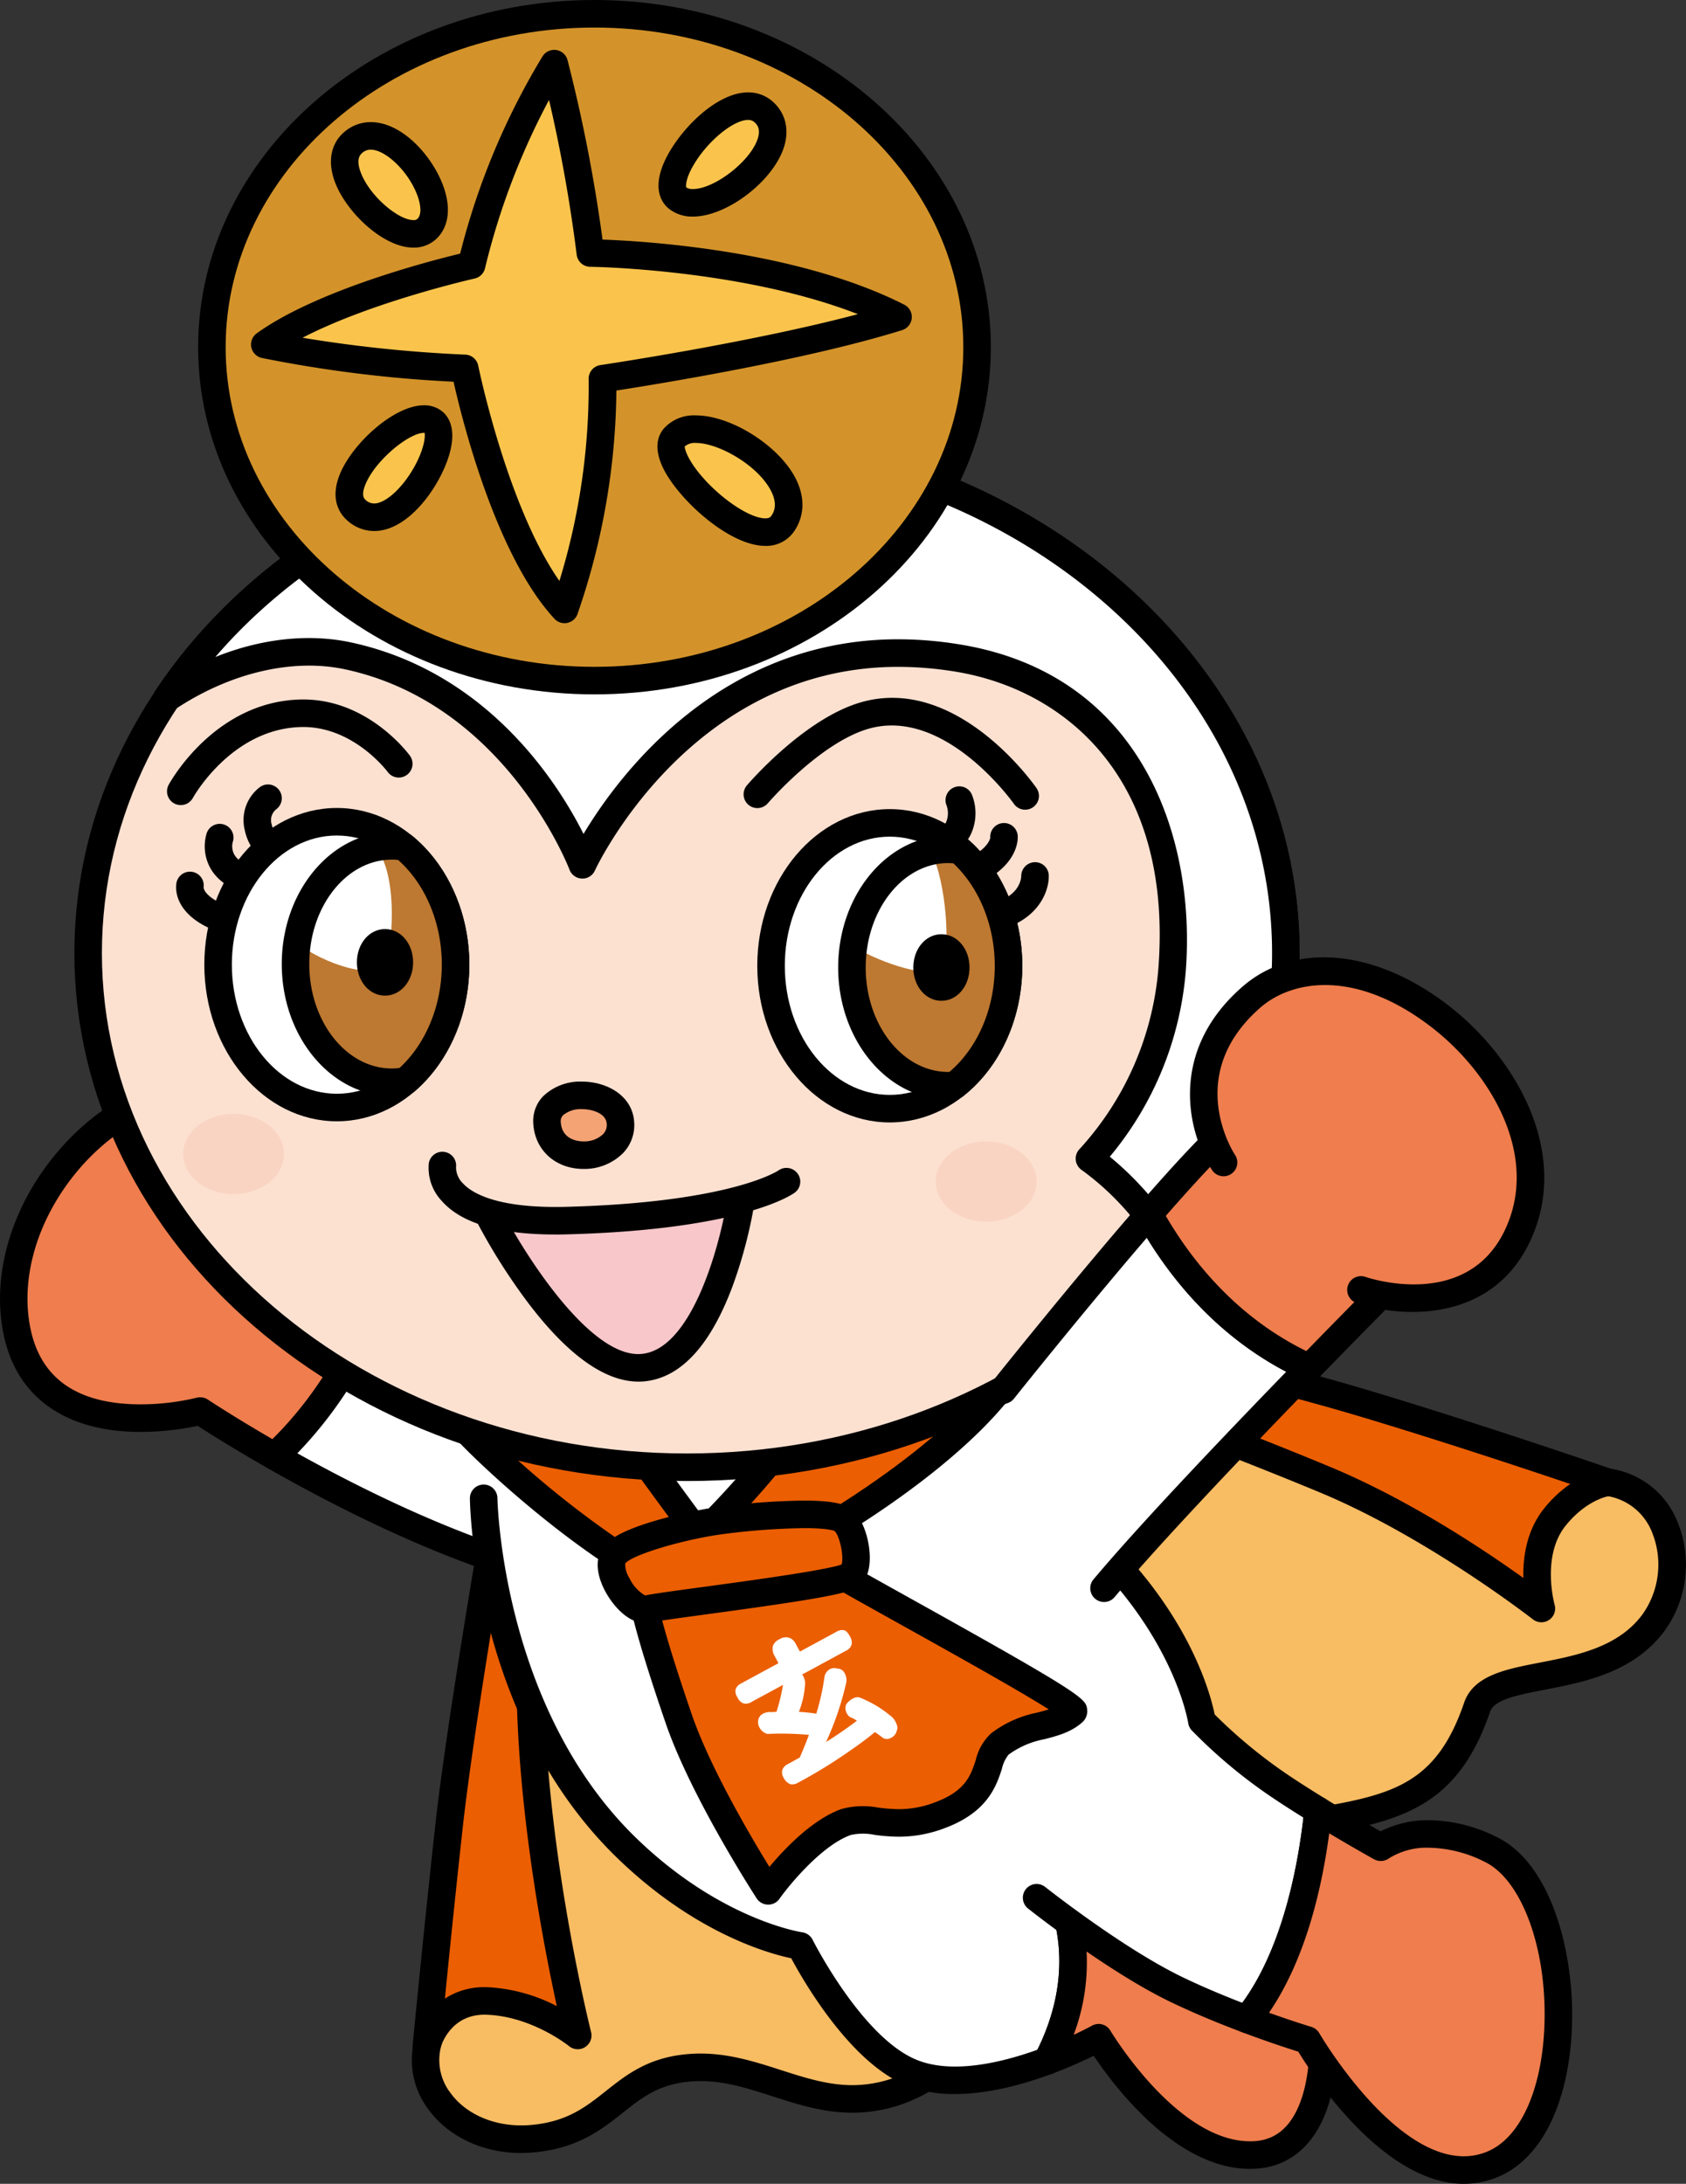 <svg xmlns="http://www.w3.org/2000/svg" xmlns:xlink="http://www.w3.org/1999/xlink" width="299.16" height="387.32" viewBox="0 0 299.16 387.32"><rect x="0" y="0" width="299.16" height="387.32" fill="#333333" stroke="none"/><defs><clipPath id="a"><rect width="299.16" height="387.32" fill="none"/></clipPath></defs><g clip-path="url(#a)"><path d="M64.513,108.16a47.875,47.875,0,0,0,3.952-9.976L56.824,90.635C41.917,44.651-5.64,81.6,1.614,112.435,6.5,133.2,33.978,125.87,33.978,125.87s5.124,3.414,13.166,8A71.077,71.077,0,0,0,64.513,108.16" transform="translate(1.562 124.401)" fill="#ef7d4d"/><path d="M48.707,137.887a2.439,2.439,0,0,1-1.211-.32c-6.181-3.526-10.61-6.338-12.418-7.509a49.369,49.369,0,0,1-10.105,1.079C11.9,131.137,3.311,125.254.8,114.565c-2.413-10.257.729-22.167,8.4-31.857,7.235-9.132,17.023-14.587,26.186-14.587,6.54,0,18.411,2.949,25.048,22.5L71.356,97.7a2.443,2.443,0,0,1,1.032,2.674,50.457,50.457,0,0,1-4.073,10.338,73.14,73.14,0,0,1-17.959,26.531,2.433,2.433,0,0,1-1.648.639M35.541,125a2.445,2.445,0,0,1,1.354.409c.048.031,4.488,2.983,11.456,7.016a69.368,69.368,0,0,0,15.42-23.507,2.693,2.693,0,0,1,.14-.32,47.314,47.314,0,0,0,3.266-7.779L57.058,94.257a2.448,2.448,0,0,1-1-1.3c-4.23-13.054-11.381-19.955-20.676-19.955-7.568,0-16.135,4.88-22.357,12.737-6.755,8.53-9.55,18.887-7.476,27.7,2,8.5,8.533,12.807,19.42,12.807a42.961,42.961,0,0,0,9.937-1.174,2.543,2.543,0,0,1,.631-.081" transform="translate(-0.001 122.828)"/><path d="M144.327,86.38s81.326,19.179,92.418,20.763c11.4,1.629,14.5,16.16,8.14,24.835-8.956,12.213-28.709,7.35-31.35,15.064-5.292,15.47-13.979,17.867-28.9,20.353-7.33,1.222-13.842,4.073-35.42-.406s-13.844,37.048-36.236,47.227c-15.263,6.938-25.239-4.07-38.674-3.257s-14.251,11.4-28.5,12.62c-12.634,1.085-21.175-8.547-18.321-17.505S48.245,102.257,45.4,101.85s98.93-15.47,98.93-15.47" transform="translate(48.565 155.751)" fill="#f8bc63"/><path d="M45.439,227.676c-6.741,0-12.877-2.887-16.415-7.725a14.493,14.493,0,0,1-2.3-13.046c3.184-10,18.551-93.9,18.111-102.232a2.408,2.408,0,0,1-.37-1.27c-.008-2.363-.008-2.363,17.522-5.166,8.216-1.315,19.669-3.089,34.046-5.275,24.468-3.72,49.259-7.389,49.505-7.428a2.4,2.4,0,0,1,.917.039c.813.193,81.349,19.173,92.2,20.723a15.168,15.168,0,0,1,12,9.441,20.025,20.025,0,0,1-2.237,19.254c-5.463,7.451-14.254,9.152-21.315,10.52-4.8.931-8.953,1.732-9.693,3.891-5.7,16.656-15.442,19.411-30.814,21.973-1.051.177-2.085.387-3.153.6a58.453,58.453,0,0,1-12.754,1.455,101.927,101.927,0,0,1-20.409-2.481,12.7,12.7,0,0,0-2.576-.286c-6.725,0-9.284,6.952-12.905,18.293-3.552,11.131-7.577,23.748-19.243,29.051a26.784,26.784,0,0,1-11.28,2.526c-5.158,0-9.777-1.486-14.242-2.924-4.712-1.514-9.118-2.943-14.018-2.646-5.912.359-8.97,2.781-12.51,5.584-3.765,2.98-8.028,6.357-15.927,7.033-.718.062-1.438.093-2.144.093m4.23-122.425c-.05,4.457-1.438,16.067-7.338,48.74-4.034,22.327-9.4,49.511-10.949,54.394a9.54,9.54,0,0,0,1.587,8.681c2.907,3.975,8.328,6.153,14.2,5.648,6.433-.549,9.774-3.193,13.312-6,3.837-3.036,7.8-6.175,15.249-6.626,5.788-.348,10.893,1.289,15.807,2.87,4.3,1.382,8.356,2.688,12.748,2.688a22.019,22.019,0,0,0,9.256-2.086c9.7-4.409,13.211-15.431,16.614-26.091s6.921-21.693,17.559-21.693a17.576,17.576,0,0,1,3.568.39,97.353,97.353,0,0,0,19.417,2.38,53.682,53.682,0,0,0,11.784-1.36c1.124-.227,2.214-.448,3.322-.633,14.343-2.388,22.06-4.308,26.994-18.736,1.654-4.835,7.353-5.937,13.385-7.106,6.551-1.27,13.976-2.7,18.3-8.611a15.252,15.252,0,0,0,1.673-14.475,10.337,10.337,0,0,0-8.191-6.5c-10.758-1.536-84.956-18.994-92.174-20.7-34.666,5.132-85.452,12.807-96.124,14.814" transform="translate(46.996 154.178)"/><path d="M39.607,98.14s-6.514,37.455-8.549,55.776-4.073,39.49-4.073,39.49,2.038-8.549,10.994-8.143,15.877,6.108,15.877,6.108-7.232-28.535-8.3-57.22-1.474-38.046-1.474-38.046-2.035-5.7-4.477,2.035" transform="translate(48.656 169.639)" fill="#eb5e02"/><path d="M28.558,197.412a2.584,2.584,0,0,1-.415-.034,2.436,2.436,0,0,1-2.018-2.635c.02-.213,2.06-21.4,4.076-39.526,2.018-18.184,8.5-55.549,8.569-55.925a2.493,2.493,0,0,1,.078-.317c.544-1.724,1.822-5.766,4.984-5.766,2.618,0,3.818,2.789,4.123,3.644a2.488,2.488,0,0,1,.14.715c0,.092.42,9.7,1.474,38.063,1.043,28.1,8.151,56.426,8.224,56.709a2.443,2.443,0,0,1-3.922,2.486c-.059-.05-6.441-5.191-14.436-5.553-6.629-.348-8.342,5.623-8.507,6.285a2.453,2.453,0,0,1-2.371,1.853m10.377-13.034q.357,0,.723.017a30,30,0,0,1,12.062,3.347c-2.161-9.889-6.254-30.966-7.033-51.927-.7-18.876-1.118-29.438-1.323-34.414-1.152,6.7-6.514,38.212-8.308,54.358-1.205,10.84-2.419,22.775-3.2,30.649a12.68,12.68,0,0,1,7.083-2.029" transform="translate(47.086 168.066)"/><path d="M38.695,79.406a47.874,47.874,0,0,1-3.952,9.976A71.114,71.114,0,0,1,17.377,115.1c11.793,6.727,29.864,15.978,47.288,20.7,29.315,7.938,29.923-20.154,29.923-20.154Z" transform="translate(31.332 143.176)" fill="#fff"/><path d="M75.861,141.223h0a39.687,39.687,0,0,1-10.259-1.5c-17.567-4.76-35.723-14.01-47.863-20.933a2.444,2.444,0,0,1-.434-3.927C28.9,104.276,33.963,90.28,34.014,90.14a2.121,2.121,0,0,1,.137-.317A45.7,45.7,0,0,0,37.9,80.354,2.444,2.444,0,0,1,41.6,78.93L97.49,115.166a2.443,2.443,0,0,1,1.116,2.1c-.182,8.286-5.166,23.955-22.744,23.955M23,116.149c11.773,6.548,28.118,14.593,43.874,18.859a34.687,34.687,0,0,0,8.981,1.329c14.7,0,17.306-13.486,17.766-17.858L41.655,84.791a53.453,53.453,0,0,1-3.1,7.151A73.8,73.8,0,0,1,23,116.149" transform="translate(29.759 141.606)"/><path d="M30.617,94.8s.44,37.721,25.239,61.881C71.733,172.154,86.8,174.189,86.8,174.189s8.956,17.915,19.54,22.394c7.291,3.083,17.152.645,24.264-2.01,3.322-6.338,6.924-17,2.6-28.934a18.325,18.325,0,0,1-.078-10.884" transform="translate(55.205 170.939)" fill="#fff"/><path d="M115.817,202.025a22.672,22.672,0,0,1-8.855-1.623c-9.828-4.157-18-18.349-20.2-22.453-4.1-.861-17.256-4.519-31.033-17.945C30.491,135.418,29.765,97.985,29.745,96.4a2.445,2.445,0,0,1,2.413-2.47h.031a2.443,2.443,0,0,1,2.441,2.413c.006.367.748,37.015,24.5,60.16,15.039,14.652,29.427,16.816,29.57,16.835a2.457,2.457,0,0,1,1.853,1.326c.084.171,8.684,17.166,18.31,21.236,6.285,2.657,15.033.62,21.573-1.724,3.131-6.307,5.814-15.723,2.046-26.136a20.717,20.717,0,0,1-.14-12.345,2.443,2.443,0,0,1,4.72,1.259,15.892,15.892,0,0,0,.014,9.424c4.541,12.555,1.018,23.731-2.736,30.9a2.437,2.437,0,0,1-1.309,1.155c-4.919,1.836-11.2,3.594-17.217,3.594" transform="translate(53.633 169.368)"/><path d="M103.5,172.674c18.021-1.46,12.869-40.83,1.222-50.89-8.956-7.734-22.8-6.514-25.648.406l-10.257-6a18.237,18.237,0,0,0,.078,10.884c4.314,11.93.718,22.593-2.6,28.931a73.758,73.758,0,0,0,9.118-4.1S88.432,173.9,103.5,172.674" transform="translate(119.523 209.505)" fill="#ef7d4d"/><path d="M103.852,176.735h0c-13.124,0-24.121-14.649-27.737-20.062-1.676.827-4.278,2.027-7.4,3.2a2.444,2.444,0,0,1-3.016-3.425c3.3-6.293,6.405-16.084,2.47-26.966a20.714,20.714,0,0,1-.143-12.345,2.443,2.443,0,0,1,3.594-1.477l8.193,4.79C82.282,117.408,86.7,115.6,92,115.6a24.645,24.645,0,0,1,15.888,5.9c9.18,7.927,14.217,30.6,9.805,44.112-2.175,6.66-6.59,10.587-12.426,11.061-.474.039-.945.056-1.413.056m-26.879-25.7a2.447,2.447,0,0,1,2.105,1.2c.115.2,11.8,19.616,24.774,19.616q.509,0,1.018-.042c3.857-.311,6.607-2.907,8.177-7.708,3.773-11.549-.678-32.269-8.353-38.9A19.7,19.7,0,0,0,92,120.489c-4.474,0-8.048,1.651-9.1,4.2a2.446,2.446,0,0,1-3.493,1.177l-7.268-4.252a13.944,13.944,0,0,0,.622,6.2,36.465,36.465,0,0,1-.2,25.147c1.993-.931,3.212-1.6,3.235-1.615a2.413,2.413,0,0,1,1.183-.308" transform="translate(117.951 207.933)"/><path d="M135.016,185.807s13.842,10.991,24.833,16.283c4.238,2.041,8.653,3.837,12.482,5.275,8.6-10.514,11.588-26.924,12.62-37.04-2.105-1.292-4.3-2.677-6.374-4.062a88.9,88.9,0,0,1-14.248-11.807s-2.035-14.248-16.9-29.517c6.921-19.339-9.973-41.32-9.973-41.32L27.131,91.763" transform="translate(48.92 150.775)" fill="#fff"/><path d="M173.9,211.381a2.4,2.4,0,0,1-.858-.157c-4.676-1.758-8.945-3.56-12.684-5.36-11.109-5.348-24.718-16.118-25.292-16.572a2.443,2.443,0,1,1,3.039-3.826c.135.107,13.758,10.884,24.373,16,3.159,1.519,6.719,3.047,10.6,4.547,7.128-9.721,9.83-24.067,10.845-32.844-1.881-1.172-3.6-2.276-5.132-3.3A90.878,90.878,0,0,1,164.112,157.7a2.447,2.447,0,0,1-.631-1.32c-.02-.129-2.175-13.721-16.227-28.16a2.436,2.436,0,0,1-.549-2.526c5.578-15.588-5.76-33.494-8.858-37.962L28.883,95.77a2.443,2.443,0,0,1-.362-4.872l110.33-8.143a2.43,2.43,0,0,1,2.116.947c.706.919,16.83,22.226,10.814,42.181,12.533,13.348,15.731,25.707,16.39,28.978A89.236,89.236,0,0,0,181.5,165.8c1.833,1.222,3.952,2.573,6.3,4.014a2.443,2.443,0,0,1,1.152,2.329c-1.183,11.6-4.426,27.661-13.16,38.338a2.432,2.432,0,0,1-1.889.9" transform="translate(47.35 149.203)"/><path d="M122.632,177.258c16.283-6.921,14.657-48.449-.406-55.776-12.275-5.971-19.543-.406-19.543-.406s-5.222-2.893-11.131-6.523c-1.032,10.114-4.02,26.523-12.62,37.04,6.108,2.3,10.725,3.68,10.725,3.68s16.692,28.905,32.976,21.985" transform="translate(142.322 206.55)" fill="#ef7d4d"/><path d="M118.988,182.342h0c-14.2,0-26.716-19.1-29.376-23.439-1.648-.516-5.374-1.724-9.971-3.453a2.443,2.443,0,0,1-1.029-3.832C87,141.367,89.777,124.823,90.691,115.876a2.442,2.442,0,0,1,3.708-1.833c4.115,2.528,7.93,4.715,9.811,5.78a18.713,18.713,0,0,1,8.656-1.973,27.484,27.484,0,0,1,12,3.008c9.615,4.678,13.648,20.336,13.329,32.9-.35,13.788-5.225,24-13.034,27.319a15.717,15.717,0,0,1-6.17,1.264M84.42,152c4.39,1.567,7.473,2.5,7.509,2.509a2.438,2.438,0,0,1,1.413,1.116c.126.219,12.782,21.833,25.646,21.833a10.84,10.84,0,0,0,4.258-.875c5.909-2.512,9.766-11.3,10.063-22.946.336-13.3-4.112-25.236-10.582-28.384a22.661,22.661,0,0,0-9.861-2.517,12.649,12.649,0,0,0-7.148,1.87,2.491,2.491,0,0,1-2.646.182c-.045-.025-3.521-1.954-7.966-4.608C93.757,130.286,90.811,142.656,84.42,152" transform="translate(140.749 204.978)"/><path d="M69.979,92.119s25.645,9.365,45.189,17.508,38.268,22.8,38.268,22.8-2.851-9.772,2.444-16.286c4.493-5.528,9.365-6.105,9.365-6.105S142.851,102.3,122.5,96.192,79.751,85.2,70.792,84.792s-.813,7.327-.813,7.327" transform="translate(120.065 152.86)" fill="#eb5e02"/><path d="M155,136.437a2.446,2.446,0,0,1-1.5-.516c-.185-.146-18.708-14.551-37.7-22.47C96.532,105.426,70.965,96.081,70.71,95.985a2.394,2.394,0,0,1-.844-.521c-1.6-1.522-5.18-5.41-3.863-8.7.754-1.895,2.674-2.856,5.7-2.856.244,0,.5.008.768.02,9.382.426,31.863,5.371,52.294,11.5,20.171,6.052,42.621,13.794,42.845,13.872a2.443,2.443,0,0,1-.51,4.734c-.135.02-4.017.619-7.756,5.222-4.4,5.413-2.018,13.979-1.993,14.063a2.443,2.443,0,0,1-2.349,3.12M72.888,91.582c3.692,1.354,26.921,9.917,44.791,17.362,13.945,5.811,27.294,14.739,34.128,19.636-.092-3.728.583-8.513,3.748-12.409a21.865,21.865,0,0,1,4.575-4.261c-8.011-2.7-22.932-7.655-36.765-11.807-19.77-5.931-42.223-10.9-51.112-11.3a9.125,9.125,0,0,0-1.452.039,13.167,13.167,0,0,0,2.088,2.739" transform="translate(118.496 151.287)"/><path d="M56.964,141.5s4.135,3.395,4.479,5.292c.813,4.479,2.035,9.772,6.921,24.02,4.406,12.855,15.877,30.534,15.877,30.534s6.921-9.772,13.842-12.213c4.093-1.444,8.322,1.917,16.692-1.222,9.772-3.664,7.5-10.1,10.584-12.62,4.479-3.664,9.786-2.764,13.029-5.7,1.219-1.1-33.382-19.54-44.687-26.217-2.1-1.239.37-5.915.37-5.915s25.32-14.475,34.139-29.34a318.817,318.817,0,0,0,17.1-33.791s-45,23.378-48.855,32.569C91.161,119.514,74.878,135.8,74.878,135.8l-4.073.813S58.873,120.495,54.25,113.7c-3.095-4.555-25.376,3.781-25.376,3.781,1.847,2.719,14.929,15.347,28.09,24.02" transform="translate(52.062 134.015)" fill="#eb5e02"/><path d="M85.815,205.36h-.05a2.443,2.443,0,0,1-2-1.113c-.477-.734-11.686-18.083-16.14-31.072C62.55,158.369,61.412,153.2,60.613,148.8a16.367,16.367,0,0,0-3.529-3.762c-13.25-8.754-26.568-21.542-28.659-24.614a2.44,2.44,0,0,1,1.163-3.661c.58-.219,14.251-5.3,22-5.3,3.095,0,5.141.793,6.254,2.427,3.8,5.587,12.69,17.682,15.577,21.592l1.811-.362c2.769-2.851,16.011-16.8,20.541-27.6C99.769,98,138.11,77.7,145.757,73.727a2.443,2.443,0,0,1,3.375,3.12,323.821,323.821,0,0,1-17.247,34.086c-8.336,14.052-30.17,27.361-34.36,29.831a7.9,7.9,0,0,0-.659,2.282c3.588,2.108,9.368,5.326,15.479,8.726,29.8,16.594,29.856,17.11,30.074,19.027a2.64,2.64,0,0,1-.821,2.178c-1.99,1.8-4.418,2.436-6.767,3.047a15.552,15.552,0,0,0-6.352,2.727,6.038,6.038,0,0,0-1.194,2.528c-1,3.05-2.523,7.655-10.077,10.489a23,23,0,0,1-8.2,1.547,34.119,34.119,0,0,1-4.322-.328,10.078,10.078,0,0,0-4.21.02c-5.079,1.791-10.862,8.779-12.662,11.322a2.445,2.445,0,0,1-1.993,1.032M34.662,120.166a172.08,172.08,0,0,0,25.219,20.863c.07.048.14.1.2.151,1.452,1.191,4.877,4.235,5.334,6.744.734,4.039,1.864,9.194,6.828,23.667,3.21,9.368,10.4,21.575,13.786,27.078,2.744-3.282,7.683-8.46,12.807-10.271a14.532,14.532,0,0,1,6.43-.258,29.969,29.969,0,0,0,3.731.289,17.984,17.984,0,0,0,6.489-1.236c5.362-2.01,6.273-4.774,7.153-7.445a9.429,9.429,0,0,1,2.741-4.776,19.814,19.814,0,0,1,8.21-3.675c.712-.188,1.39-.364,2.015-.561-5.186-3.3-17.166-9.973-25.645-14.7-6.338-3.529-12.325-6.862-15.936-8.992-3.027-1.791-2.268-5.906-.547-9.16a2.466,2.466,0,0,1,.947-.978c.247-.143,24.866-14.335,33.25-28.468,5.993-10.1,11.075-20.569,14.072-27.055-16.942,9.177-39.21,22.624-41.472,28.025-5.418,12.914-21.427,29.006-22.105,29.688a2.459,2.459,0,0,1-1.247.667l-4.07.816a2.444,2.444,0,0,1-2.444-.942c-.488-.662-12.008-16.227-16.608-22.994a6.118,6.118,0,0,0-2.214-.3c-4.729,0-12.5,2.343-16.931,3.818" transform="translate(50.491 132.443)"/><path d="M39.14,103.149c1.842-2.716,12.723-5.292,18.015-6.108s19.762-2.125,22.492-.306c2.139,1.427,3.445,8.16,1.528,9.875-1.934,1.73-31.857,5.088-36.132,6-2.9.62-7.837-6.615-5.9-9.466" transform="translate(69.785 172.77)" fill="#eb5e02"/><path d="M46.246,116.668c-3.016,0-5.713-3.072-7.106-5.7-1.567-2.957-1.732-5.735-.454-7.622.74-1.088,2.478-2.764,9.032-4.732A84.161,84.161,0,0,1,58.353,96.2a124.32,124.32,0,0,1,16.076-1.253c5.452,0,7.215.709,8.143,1.329,2.142,1.427,3.3,5,3.512,7.9.132,1.844-.059,4.35-1.713,5.83-1.5,1.343-6.806,2.341-27.041,5.085-4.782.65-8.914,1.211-10.209,1.488a4.116,4.116,0,0,1-.875.093M74.429,99.833a120.654,120.654,0,0,0-15.336,1.194c-7.016,1.079-15.277,3.638-16.37,5.074a4.582,4.582,0,0,0,.751,2.612,7.018,7.018,0,0,0,2.767,3.055c1.578-.32,5.505-.852,10.433-1.522,7.641-1.037,21.62-2.935,24.437-3.966.463-1.273-.331-5.191-1.267-5.951-.011,0-1.034-.5-5.416-.5" transform="translate(68.218 171.198)"/><path d="M218.1,118.963c0,50.369-47.574,91.2-106.257,91.2S5.58,169.332,5.58,118.963,53.154,27.77,111.84,27.77,218.1,68.6,218.1,118.963" transform="translate(10.061 50.072)" fill="#fce1d1"/><path d="M113.409,214.173c-59.939,0-108.7-42-108.7-93.637S53.471,26.9,113.409,26.9s108.7,42.007,108.7,93.637-48.763,93.637-108.7,93.637m0-182.389C56.164,31.784,9.594,71.6,9.594,120.535s46.571,88.751,103.815,88.751,103.815-39.815,103.815-88.751S170.654,31.784,113.409,31.784" transform="translate(8.489 48.5)"/><path d="M102.866,27.769c-39.526,0-74.01,18.523-92.311,46.007,9.416-6.3,21.144-9.909,32.213-7.518C72.9,72.773,84.3,103.307,84.3,103.307s20.179-44.4,66.767-36.639c29.312,4.883,39.8,30.6,37.861,55.367a55.836,55.836,0,0,1-14.657,33.385A50.073,50.073,0,0,1,187.3,169.261c.336.513,1,1.606,1.805,2.985,12.6-14.988,20.022-33.39,20.022-53.284,0-50.363-47.571-91.193-106.257-91.193" transform="translate(19.032 50.07)" fill="#fff"/><path d="M190.673,176.261c-.067,0-.137,0-.2-.008a2.445,2.445,0,0,1-1.9-1.2c-.891-1.522-1.483-2.489-1.744-2.887a48.351,48.351,0,0,0-12.314-13.127,2.445,2.445,0,0,1-.367-3.8,53.9,53.9,0,0,0,13.92-31.821c2.671-34.058-16.757-49.589-35.829-52.768a63.283,63.283,0,0,0-10.324-.877c-36.97,0-53.651,35.759-53.817,36.121a2.417,2.417,0,0,1-2.31,1.43,2.443,2.443,0,0,1-2.2-1.587c-.109-.292-11.333-29.371-39.753-35.512-9.413-2.035-20.58.633-30.341,7.156a2.443,2.443,0,0,1-3.392-3.383C29.439,44.944,65.59,26.9,104.438,26.9c59.939,0,108.7,42,108.7,93.637,0,19.854-7.123,38.823-20.6,54.854a2.441,2.441,0,0,1-1.87.872M179.46,156.647A56.252,56.252,0,0,1,190.914,169.5l.05.078c11.322-14.554,17.289-31.439,17.289-49.04,0-48.939-46.573-88.751-103.815-88.751-33.177,0-64.255,13.665-83.689,36.241,8.146-3.277,16.575-4.207,24.107-2.582C69.024,70.668,81.5,90.318,86.078,99.406c6.13-10.237,24.034-34.523,55.829-34.523a67.842,67.842,0,0,1,11.128.945c32.379,5.4,41.727,34.6,39.9,57.968a58.789,58.789,0,0,1-13.472,32.852" transform="translate(17.46 48.5)"/><path d="M22.6,64.7a2.336,2.336,0,0,1-.5-.053,9,9,0,0,1-6.458-6.84,7.341,7.341,0,0,1,2.618-7.664,2.443,2.443,0,0,1,2.982,3.871,2.455,2.455,0,0,0-.841,2.7,4.268,4.268,0,0,0,2.7,3.148,2.443,2.443,0,0,1-.5,4.833" transform="translate(27.806 89.495)"/><path d="M24.179,65.539a2.451,2.451,0,0,1-.4-.034c-3.21-.535-7.476-1.847-9.581-5.062a7.994,7.994,0,0,1-.936-6.489A2.443,2.443,0,0,1,18,55.139a3.052,3.052,0,0,0,.283,2.627c.872,1.334,3.167,2.4,6.3,2.921a2.443,2.443,0,0,1-.4,4.852" transform="translate(23.376 93.946)"/><path d="M22.048,66.341a13.786,13.786,0,0,1-7.784-2.828c-2.214-1.735-3.31-3.922-3.086-6.161a2.442,2.442,0,1,1,4.861.488c-.05.5.412,1.18,1.236,1.825,1.867,1.46,4.535,2.007,5.284,1.738A2.443,2.443,0,0,1,24.2,66a6.405,6.405,0,0,1-2.15.336" transform="translate(20.102 99.445)"/><path d="M60.113,63.382a2.443,2.443,0,0,1-.5-4.835c1.522-.317,3.5-.989,4.252-2.385a4.066,4.066,0,0,0,.093-3.05A2.457,2.457,0,0,1,65.3,49.939a2.427,2.427,0,0,1,3.168,1.3,8.863,8.863,0,0,1-.261,7.162c-1.306,2.492-3.863,4.151-7.6,4.933a2.56,2.56,0,0,1-.5.05" transform="translate(103.988 89.711)"/><path d="M60.767,65.1A2.443,2.443,0,0,1,60.3,60.26c9.713-1.881,10.245-5.533,10.243-5.57a2.442,2.442,0,0,1,4.872-.348c.059.8.149,7.941-14.186,10.713a2.38,2.38,0,0,1-.465.045" transform="translate(105.167 93.896)"/><path d="M63.6,67.147a2.442,2.442,0,0,1-.247-4.872c7.316-.748,7.571-4.818,7.577-5.278a2.465,2.465,0,0,1,2.419-2.444h.025a2.42,2.42,0,0,1,2.441,2.341c.093,3.111-2.287,9.253-11.966,10.24a1.887,1.887,0,0,1-.249.014" transform="translate(110.274 98.364)"/><path d="M13.014,62.992a2.44,2.44,0,0,1-2.142-3.613c.325-.6,8.171-14.671,23.243-15.111,11.894-.362,19.246,9.542,19.552,9.962a2.442,2.442,0,1,1-3.952,2.87c-.056-.078-6.167-8.241-15.456-7.95-12.3.362-19.03,12.446-19.1,12.569a2.444,2.444,0,0,1-2.147,1.273" transform="translate(19.064 79.8)"/><path d="M97.032,63.993a2.433,2.433,0,0,1-2.007-1.048c-.121-.171-12.23-17.231-25.814-13.3C60.6,52.142,51.462,62.746,51.37,62.852a2.442,2.442,0,1,1-3.714-3.173c.412-.479,10.192-11.829,20.2-14.725,16.959-4.914,30.61,14.377,31.182,15.2a2.441,2.441,0,0,1-2,3.837" transform="translate(84.872 79.615)"/><path d="M34.633,74.193c-.409-6.514,12.622-6.514,13.026,0,.44,7.013-12.513,8.219-13.026,0" transform="translate(62.43 124.967)" fill="#f4a375"/><path d="M42.692,83.929c-4.961,0-8.631-3.3-8.925-8.011a6.336,6.336,0,0,1,1.713-4.849,9.456,9.456,0,0,1,6.932-2.632c4.378,0,8.964,2.464,9.256,7.176A7.173,7.173,0,0,1,49.711,81.1a9.72,9.72,0,0,1-7.019,2.828m-.28-10.607a4.86,4.86,0,0,0-3.369,1.093,1.482,1.482,0,0,0-.4,1.2c.2,3.184,3.151,3.431,4.05,3.431a4.856,4.856,0,0,0,3.459-1.287,2.346,2.346,0,0,0,.642-1.839c-.118-1.906-2.685-2.6-4.381-2.6" transform="translate(60.859 123.396)"/><path d="M77.141,79.341c0,3.936-4.008,7.125-8.956,7.125s-8.956-3.19-8.956-7.125,4.008-7.123,8.956-7.123,8.956,3.19,8.956,7.123" transform="translate(106.795 130.216)" fill="#fad4c3"/><path d="M29.5,77.6c0,3.936-4.011,7.125-8.956,7.125s-8.956-3.19-8.956-7.125,4.008-7.125,8.956-7.125S29.5,73.667,29.5,77.6" transform="translate(20.9 127.071)" fill="#fad4c3"/><path d="M149.186,60.006c0,32.659-30.391,59.134-67.885,59.134S13.413,92.665,13.413,60.006,43.807.872,81.3.872s67.885,26.475,67.885,59.134" transform="translate(24.185 1.572)" fill="#d3932a"/><path d="M82.869,123.154c-38.778,0-70.327-27.624-70.327-61.578S44.091,0,82.869,0,153.2,27.622,153.2,61.576s-31.552,61.578-70.33,61.578m0-118.268c-36.084,0-65.444,25.432-65.444,56.69s29.36,56.693,65.444,56.693,65.444-25.432,65.444-56.693S118.956,4.886,82.869,4.886" transform="translate(22.614)"/><path d="M31.052,78.918S45.5,106.907,58.329,105.382s17.1-29.315,17.1-29.315" transform="translate(55.99 137.156)" fill="#f7c7c9"/><path d="M58.872,109.456c-5.892,0-12.4-4.594-19.358-13.676a106.383,106.383,0,0,1-9.062-14.17,2.443,2.443,0,0,1,4.342-2.242c3.809,7.367,15.695,26.287,24.819,25.158,9.006-1.071,13.861-20.039,14.974-27.257a2.442,2.442,0,1,1,4.827.743,82,82,0,0,1-3.865,14.57c-3.894,10.4-9.06,16.048-15.358,16.8a10.867,10.867,0,0,1-1.317.078" transform="translate(54.417 135.585)"/><path d="M28.017,73.744S26.4,84.135,50,83.516c30.941-.816,39.083-6.921,39.083-6.921" transform="translate(50.475 132.967)" fill="#fce1d1"/><path d="M49.585,87.554c-9.875,0-16.631-2-20.1-5.945a8.552,8.552,0,0,1-2.307-6.671,2.443,2.443,0,0,1,4.835.7,4.032,4.032,0,0,0,1.264,2.887c1.567,1.679,6.021,4.426,18.234,4.123,29.315-.771,37.632-6.4,37.713-6.456a2.453,2.453,0,0,1,3.395.552,2.424,2.424,0,0,1-.493,3.378c-.359.269-9.127,6.584-40.485,7.409q-1.047.029-2.052.028" transform="translate(48.904 131.395)"/><path d="M90.944,77.409c0,14-9.432,25.343-21.068,25.343S48.808,91.407,48.808,77.409,58.24,52.066,69.876,52.066,90.944,63.413,90.944,77.409" transform="translate(88.005 93.88)" fill="#fff"/><path d="M71.448,106.766c-12.964,0-23.512-12.465-23.512-27.784S58.484,51.195,71.448,51.195,94.961,63.66,94.961,78.982s-10.548,27.784-23.512,27.784m0-50.685c-10.271,0-18.627,10.273-18.627,22.9s8.356,22.9,18.627,22.9,18.627-10.273,18.627-22.9-8.356-22.9-18.627-22.9" transform="translate(86.433 92.309)"/><path d="M55.941,77.337c0,14-9.432,25.343-21.068,25.343S13.8,91.335,13.8,77.337s9.432-25.343,21.068-25.343S55.941,63.341,55.941,77.337" transform="translate(24.892 93.75)" fill="#fff"/><path d="M36.446,106.694c-12.964,0-23.512-12.465-23.512-27.784S23.482,51.123,36.446,51.123s23.51,12.465,23.51,27.787-10.545,27.784-23.51,27.784m0-50.686c-10.271,0-18.627,10.273-18.627,22.9s8.356,22.9,18.627,22.9S55.07,91.538,55.07,78.91s-8.353-22.9-18.624-22.9" transform="translate(23.321 92.179)"/><path d="M47.1,74.587c0-8.67-3.624-16.314-9.144-20.886a14.424,14.424,0,0,0-2.153-.182c-9.444,0-17.1,9.388-17.1,20.964s7.655,20.967,17.1,20.967a14.1,14.1,0,0,0,2.441-.238C43.6,90.618,47.1,83.1,47.1,74.587" transform="translate(33.73 96.5)" fill="#bd7831"/><path d="M81.714,74.4c0-8.446-3.448-15.908-8.729-20.51a13.749,13.749,0,0,0-1.959-.149c-9.441,0-17.1,9.388-17.1,20.964s7.658,20.967,17.1,20.967c.387,0,.765-.042,1.146-.07,5.741-4.527,9.542-12.325,9.542-21.2" transform="translate(97.235 96.893)" fill="#bd7831"/><path d="M69.621,74.468c1.752-2.467.889-15.439-1.9-20.6-6.96,1.578-12.429,8.314-13.687,16.861,5.032,3.1,14.041,5.92,15.591,3.739" transform="translate(97.421 97.129)" fill="#fff"/><path d="M72.6,99.68c-10.775,0-19.54-10.5-19.54-23.409S61.821,52.866,72.6,52.866a16.448,16.448,0,0,1,2.3.168,2.5,2.5,0,0,1,1.264.577c5.99,5.225,9.567,13.584,9.567,22.355,0,9.306-3.916,17.951-10.472,23.12a2.393,2.393,0,0,1-1.323.516l-.224.022c-.367.031-.734.056-1.11.056m0-41.931c-8.081,0-14.657,8.314-14.657,18.523S64.515,94.8,72.6,94.8c.064,0,.129,0,.191,0,5.057-4.3,8.053-11.28,8.053-18.828,0-7.1-2.733-13.836-7.347-18.175-.314-.025-.611-.042-.9-.042" transform="translate(95.665 95.322)"/><path d="M34.4,73.959c1.738-3.826,1.987-16.852-1.78-20.317C25.6,55.17,20.064,61.942,18.808,70.55,23.29,74.1,32.837,77.4,34.4,73.959" transform="translate(33.913 96.721)" fill="#fff"/><path d="M37.376,99.465c-10.775,0-19.54-10.5-19.54-23.409S26.6,52.648,37.376,52.648a16.257,16.257,0,0,1,2.526.213,2.42,2.42,0,0,1,1.186.533c6.279,5.2,10.029,13.71,10.029,22.767,0,8.858-3.63,17.261-9.707,22.478a2.459,2.459,0,0,1-1.169.552,16.27,16.27,0,0,1-2.865.275m0-41.931c-8.081,0-14.657,8.311-14.657,18.523S29.3,94.579,37.376,94.579a10.027,10.027,0,0,0,1.357-.1c4.706-4.331,7.5-11.123,7.5-18.321,0-7.361-2.884-14.243-7.742-18.562a10.727,10.727,0,0,0-1.113-.064" transform="translate(32.16 94.929)"/><path d="M62.8,70.918c-2.8,0-4.987-2.593-4.987-5.9S60,59.111,62.8,59.111s4.987,2.593,4.987,5.906-2.192,5.9-4.987,5.9" transform="translate(104.242 106.583)"/><path d="M27.579,70.591c-2.8,0-4.987-2.593-4.987-5.9s2.189-5.906,4.987-5.906,4.987,2.593,4.987,5.906-2.192,5.9-4.987,5.9" transform="translate(40.735 105.993)"/><path d="M81.377,143.169c8.406-10.013,23.941-26.287,36.429-39.114C103.224,97.5,94.378,85.947,89.36,76.823c-12.1,13.912-25.847,31.165-25.847,31.165" transform="translate(114.52 138.519)" fill="#fff"/><path d="M82.948,147.182a2.443,2.443,0,0,1-1.87-4.014c8.042-9.581,22.587-24.861,34.195-36.824-11.994-6.285-19.863-15.8-24.734-23.762C79.2,95.776,67.121,110.919,67,111.078a2.443,2.443,0,1,1-3.821-3.044c.137-.171,13.92-17.452,25.912-31.243a2.445,2.445,0,0,1,3.983.426c4.636,8.423,13.135,19.8,27.311,26.181a2.442,2.442,0,0,1,.748,3.933c-11.871,12.193-27.807,28.852-36.308,38.98a2.442,2.442,0,0,1-1.872.872" transform="translate(112.949 136.948)"/><path d="M87.8,71.986c-3.277,2.663-8.964,8.835-15.069,15.86,5.02,9.121,13.867,20.67,28.449,27.232C111.773,104.2,120.171,95.8,120.171,95.8S97.575,64.047,87.8,71.986" transform="translate(131.146 127.499)" fill="#ef7d4d"/><path d="M102.751,119.088a2.471,2.471,0,0,1-1-.213c-15.406-6.932-24.592-19.207-29.584-28.283a2.442,2.442,0,0,1,.294-2.781c7.2-8.275,12.367-13.707,15.372-16.151a8.079,8.079,0,0,1,5.225-1.819c11.751,0,28.771,23.442,30.671,26.116a2.439,2.439,0,0,1-.263,3.142c-.081.084-8.507,8.513-18.963,19.252a2.444,2.444,0,0,1-1.752.737M77.282,89.717c4.605,7.913,12.471,17.878,24.934,23.98,7.383-7.574,13.6-13.839,16.322-16.575-6.907-9.3-18.918-22.4-25.48-22.4a3.225,3.225,0,0,0-2.144.729c-2.635,2.142-7.218,6.938-13.631,14.265" transform="translate(129.575 125.928)"/><path d="M79.721,95.4S69.165,79.6,84.607,66.088c19.54-17.1,60.051,16.69,47.022,42.747-7.938,15.877-27.482,9.16-27.482,9.16" transform="translate(137.395 110.801)" fill="#ef7d4d"/><path d="M114.794,123.468a31.282,31.282,0,0,1-9.867-1.578,2.443,2.443,0,1,1,1.589-4.619c.712.241,17.629,5.805,24.5-7.941,6.554-13.107-2.038-28.023-12.793-36.334C104.734,62.574,93.4,64.6,87.789,69.512,74.2,81.4,82.951,95.059,83.33,95.636a2.442,2.442,0,0,1-4.064,2.708c-4.064-6.083-8.185-20.7,5.306-32.507,9.225-8.073,23.6-6.775,36.639,3.294,12.289,9.494,21.965,26.806,14.178,42.383-4.648,9.289-13.183,11.955-20.594,11.955" transform="translate(135.822 109.216)"/><path d="M68.119,4.029A125.336,125.336,0,0,0,53.462,39.754s-24.793,5.533-36.7,14.083a229.294,229.294,0,0,0,35.482,4.235s6.105,30.229,17.71,42.75a119.716,119.716,0,0,0,6.716-40.917s32.914-4.847,52.457-10.954C107.447,37.96,74.533,37.616,74.533,37.616A267.049,267.049,0,0,0,68.119,4.029" transform="translate(30.222 7.265)" fill="#fac44c"/><path d="M71.522,104.835a2.444,2.444,0,0,1-1.791-.785C59.368,92.871,53.386,68.938,51.825,62.006a227.609,227.609,0,0,1-34-4.21,2.443,2.443,0,0,1-.914-4.373C27.5,45.815,47.351,40.652,53,39.29A127.4,127.4,0,0,1,67.618,4.3a2.443,2.443,0,0,1,4.435.673A274.256,274.256,0,0,1,78.261,36.8c7.759.278,34.557,1.92,53.542,11.543a2.445,2.445,0,0,1-.376,4.513c-16.863,5.267-43.05,9.528-50.705,10.713a124.081,124.081,0,0,1-6.9,39.633,2.435,2.435,0,0,1-1.808,1.581,2.3,2.3,0,0,1-.5.053M25.033,54.208A238.684,238.684,0,0,0,53.888,57.2a2.445,2.445,0,0,1,2.318,1.957c.056.272,5.124,24.905,14.405,38.187A117.54,117.54,0,0,0,75.8,61.591a2.446,2.446,0,0,1,2.085-2.534c.292-.042,26.475-3.93,45.688-9.032-20.566-8.017-47.2-8.4-47.5-8.4a2.442,2.442,0,0,1-2.4-2.167A268.848,268.848,0,0,0,68.77,12.033a126.028,126.028,0,0,0-11.347,29.8,2.448,2.448,0,0,1-1.856,1.875c-.21.045-18.287,4.135-30.534,10.5" transform="translate(28.649 5.694)"/><path d="M23.214,9.874c-5.943,5.376,8.723,20.3,13.435,14.963,4.58-5.191-7.022-20.765-13.435-14.963" transform="translate(39.34 15.503)" fill="#fac44c"/><path d="M35.571,29.984h0c-5.315,0-11.823-6.195-13.875-11.524-1.365-3.543-.838-6.761,1.444-8.827a7.176,7.176,0,0,1,4.875-1.906c5.121,0,10.1,5.1,12.378,10.144,1.853,4.1,1.727,7.8-.345,10.153a5.805,5.805,0,0,1-4.477,1.959M28.014,12.613a2.266,2.266,0,0,0-1.595.645c-.734.662-.79,1.822-.165,3.445,1.637,4.247,6.716,8.4,9.317,8.4a.92.92,0,0,0,.81-.311c.715-.807.541-2.733-.443-4.908-1.746-3.874-5.449-7.268-7.924-7.268" transform="translate(37.775 13.932)"/><path d="M43.526,23.034C38.755,19.323,52.863,2.375,58.791,7.769c6.719,6.105-9.769,19.54-15.266,15.266" transform="translate(76.735 12.114)" fill="#fac44c"/><path d="M47.8,27.873a6.668,6.668,0,0,1-4.2-1.337c-1.127-.88-2.8-2.982-1.351-7.212C44.113,13.9,51.37,5.846,57.579,5.846a6.483,6.483,0,0,1,4.432,1.685c2.377,2.161,3,5.306,1.721,8.625C61.445,22.067,53.554,27.873,47.8,27.873m9.777-17.141c-2.576,0-7.036,3.633-9.542,7.773-1.595,2.629-1.519,4-1.416,4.2a2.027,2.027,0,0,0,1.18.283c3.686,0,9.85-4.659,11.372-8.594.813-2.1-.073-2.9-.451-3.246a1.581,1.581,0,0,0-1.144-.415" transform="translate(75.161 10.541)"/><path d="M43.04,28.625C39.071,33.206,57.7,50.61,62.278,43.891,68.1,35.356,48.038,22.857,43.04,28.625" transform="translate(76.612 48.964)" fill="#fac44c"/><path d="M60.762,49.429h0c-6.537,0-15.728-8.519-18.265-14.077-1.592-3.487-.732-5.6.272-6.755a7.16,7.16,0,0,1,5.687-2.313c6.161,0,14.545,5.253,17.6,11.019,1.777,3.369,1.715,6.755-.182,9.536a5.969,5.969,0,0,1-5.107,2.59M48.456,31.17a2.722,2.722,0,0,0-2,.625c-.011.149.149,1.581,2.142,4.2,3.406,4.474,9.2,8.549,12.16,8.549.76,0,.953-.286,1.071-.457.317-.465,1.281-1.881-.1-4.5-2.394-4.533-9.3-8.415-13.273-8.415" transform="translate(75.037 47.392)"/><path d="M37.03,27.031C32.755,23.673,17.86,37.647,23.289,42.6c7.025,6.413,17.873-12.325,13.741-15.571" transform="translate(39.873 47.811)" fill="#fac44c"/><path d="M28.087,47.943h0a7.148,7.148,0,0,1-4.869-1.965c-1.2-1.1-2.968-3.585-1.287-7.922,2.122-5.472,9.612-12.412,15-12.412a5.083,5.083,0,0,1,3.179,1.037c1.174.922,2.87,3.266,1.032,8.577-1.822,5.267-7.078,12.684-13.06,12.684M36.937,30.53c-2.7,0-8.779,4.984-10.45,9.292-.479,1.236-.471,2.094.025,2.548a2.227,2.227,0,0,0,1.575.69c1.87,0,4.619-2.363,6.688-5.744,2.091-3.42,2.447-6.035,2.262-6.783-.028,0-.062,0-.1,0" transform="translate(38.298 46.238)"/><path d="M54.374,104.775a2.018,2.018,0,0,1,1.589-.3,1.994,1.994,0,0,1,1.278,1.085l.76,1.4,6.436-3.487a1.962,1.962,0,0,1,1.418-.3c.336.087.67.448,1.012,1.074a2.2,2.2,0,0,1,.339,1.315,1.716,1.716,0,0,1-.975,1.217L58.4,111.029a3.92,3.92,0,0,1,.23.373,2.622,2.622,0,0,1,.294,1.18,15.918,15.918,0,0,1-1.1,5.068q1.509.084,3.081.325a41.358,41.358,0,0,0,1.455-6.531,1.981,1.981,0,0,1,.866-1.315,1.681,1.681,0,0,1,1.382-.157,1.44,1.44,0,0,1,1.3.762,2.525,2.525,0,0,1,.294,1.811A53.292,53.292,0,0,1,62.643,123q3.12-1.972,5.474-3.779c-.266-.168-.533-.328-.8-.471a1.511,1.511,0,0,1-.931-.715,1.918,1.918,0,0,1-.193-1.673,3.065,3.065,0,0,1,1.34-1.132,1.446,1.446,0,0,1,1.345-.011,19.8,19.8,0,0,1,5.048,3.011,3.259,3.259,0,0,1,.978,1.06c.392.726.493,1.261.3,1.617a1.857,1.857,0,0,1-1.138,1.4,1.35,1.35,0,0,1-1.589-.233c-.362-.28-.754-.561-1.169-.832q-1.745,1.446-4,3.008A90.1,90.1,0,0,1,57.7,130.2a1.967,1.967,0,0,1-1.4.286,2.346,2.346,0,0,1-1.174-1.11,1.834,1.834,0,0,1-.252-1.424,1.949,1.949,0,0,1,1.032-1.06q1.085-.589,2.074-1.155c.6-1.39,1.146-2.725,1.62-4a52.311,52.311,0,0,0-7.355-.168,2.245,2.245,0,0,1-1.393-1.088,1.955,1.955,0,0,1-.233-1.435,1.641,1.641,0,0,1,.8-1.057,2.785,2.785,0,0,1,1.626-.289c.272-.025.541-.045.8-.062A34.242,34.242,0,0,0,55,112.868L49.4,115.9a1.894,1.894,0,0,1-1.407.263,2.026,2.026,0,0,1-1.082-1.1,1.821,1.821,0,0,1-.306-1.46,1.94,1.94,0,0,1,1-1.012l6.593-3.574-.757-1.4a2.373,2.373,0,0,1-.227-1.687,2.184,2.184,0,0,1,1.152-1.158" transform="translate(83.934 185.962)" fill="#fff"/></g></svg>